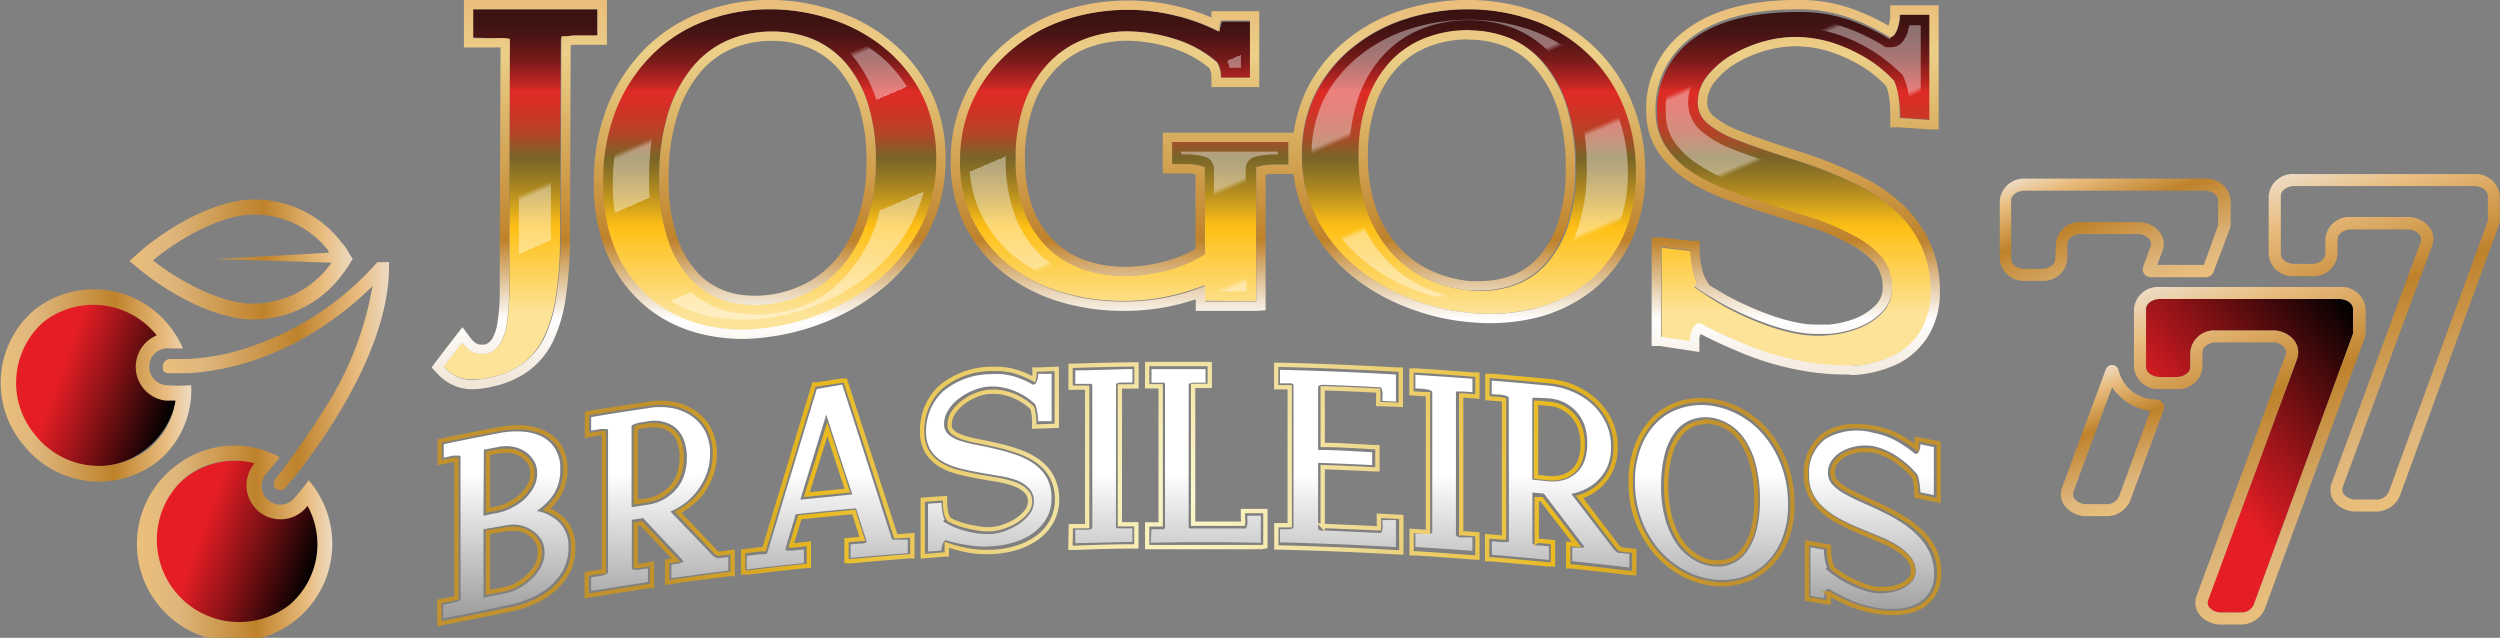 <?xml version="1.0" encoding="UTF-8"?> <svg xmlns="http://www.w3.org/2000/svg" xmlns:xlink="http://www.w3.org/1999/xlink" id="Layer_1" data-name="Layer 1" viewBox="0 0 185.02 47.2"><rect x="0" y="0" width="185.02" height="47.2" fill="#808080" stroke="none"/><defs><linearGradient id="Dull_Brass" x1="182.45" y1="35.4" x2="173.63" y2="11.17" gradientUnits="userSpaceOnUse"><stop offset="0.01" stop-color="#eabf7c"></stop><stop offset="0.19" stop-color="#deb67c"></stop><stop offset="0.6" stop-color="#bf822b"></stop><stop offset="0.87" stop-color="#e9bd80"></stop><stop offset="1" stop-color="#eddbc3"></stop></linearGradient><linearGradient id="Dull_Brass-2" x1="158.45" y1="22.11" x2="154.49" y2="11.23" xlink:href="#Dull_Brass"></linearGradient><linearGradient id="Dull_Brass-3" x1="157.86" y1="37.43" x2="154.26" y2="27.56" xlink:href="#Dull_Brass"></linearGradient><linearGradient id="linear-gradient" x1="157.68" y1="37.86" x2="174.91" y2="23.4" gradientUnits="userSpaceOnUse"><stop offset="0.28" stop-color="#e51e25"></stop><stop offset="0.58" stop-color="#881216"></stop><stop offset="1"></stop></linearGradient><linearGradient id="Dull_Brass-4" x1="172.48" y1="43.76" x2="163.67" y2="19.54" xlink:href="#Dull_Brass"></linearGradient><linearGradient id="linear-gradient-2" x1="37.45" y1="45.59" x2="37.45" y2="27.08" gradientUnits="userSpaceOnUse"><stop offset="0.01" stop-color="#9e9e9e"></stop><stop offset="0.58" stop-color="#fff"></stop></linearGradient><linearGradient id="linear-gradient-3" x1="48.82" y1="45.59" x2="48.82" y2="27.08" xlink:href="#linear-gradient-2"></linearGradient><linearGradient id="linear-gradient-4" x1="61.25" y1="45.59" x2="61.25" y2="27.08" xlink:href="#linear-gradient-2"></linearGradient><linearGradient id="linear-gradient-5" x1="73.19" y1="45.59" x2="73.19" y2="27.08" xlink:href="#linear-gradient-2"></linearGradient><linearGradient id="linear-gradient-6" x1="81.69" y1="45.59" x2="81.69" y2="27.08" xlink:href="#linear-gradient-2"></linearGradient><linearGradient id="linear-gradient-7" x1="89.3" y1="45.59" x2="89.3" y2="27.08" xlink:href="#linear-gradient-2"></linearGradient><linearGradient id="linear-gradient-8" x1="99.07" y1="45.59" x2="99.07" y2="27.08" xlink:href="#linear-gradient-2"></linearGradient><linearGradient id="linear-gradient-9" x1="106.88" y1="45.59" x2="106.88" y2="27.08" xlink:href="#linear-gradient-2"></linearGradient><linearGradient id="linear-gradient-10" x1="115.5" y1="45.59" x2="115.5" y2="27.08" xlink:href="#linear-gradient-2"></linearGradient><linearGradient id="linear-gradient-11" x1="126.67" y1="45.59" x2="126.67" y2="27.08" xlink:href="#linear-gradient-2"></linearGradient><linearGradient id="linear-gradient-12" x1="138.52" y1="45.59" x2="138.52" y2="27.08" xlink:href="#linear-gradient-2"></linearGradient><radialGradient id="Gold_Radial" cx="88" cy="36.37" r="39.82" gradientUnits="userSpaceOnUse"><stop offset="0" stop-color="#fcf8cd"></stop><stop offset="0.11" stop-color="#f8f0bc"></stop><stop offset="0.33" stop-color="#efda8f"></stop><stop offset="0.37" stop-color="#edd586"></stop><stop offset="0.69" stop-color="#e9ba1f"></stop><stop offset="1" stop-color="#c1912d"></stop></radialGradient><radialGradient id="Gold_Radial-11" cx="88" cy="36.37" r="39.86" xlink:href="#Gold_Radial"></radialGradient><linearGradient id="New_Gradient_Swatch_copy_2" x1="38.54" y1="27.95" x2="38.54" y2="0.52" gradientUnits="userSpaceOnUse"><stop offset="0.18" stop-color="#fde397"></stop><stop offset="0.41" stop-color="#ffc016"></stop><stop offset="0.43" stop-color="#f2b718"></stop><stop offset="0.51" stop-color="#b28b20"></stop><stop offset="0.57" stop-color="#897026"></stop><stop offset="0.6" stop-color="#7a6528"></stop><stop offset="0.62" stop-color="#8b5b28"></stop><stop offset="0.66" stop-color="#b04627"></stop><stop offset="0.71" stop-color="#ca3726"></stop><stop offset="0.75" stop-color="#d92e26"></stop><stop offset="0.78" stop-color="#df2b26"></stop><stop offset="0.79" stop-color="#ca2823"></stop><stop offset="0.83" stop-color="#9e211e"></stop><stop offset="0.86" stop-color="#791c1a"></stop><stop offset="0.9" stop-color="#5d1716"></stop><stop offset="0.93" stop-color="#491414"></stop><stop offset="0.97" stop-color="#3d1312"></stop><stop offset="1" stop-color="#391212"></stop></linearGradient><linearGradient id="New_Gradient_Swatch_copy_2-2" x1="56.98" y1="27.95" x2="56.98" y2="0.52" xlink:href="#New_Gradient_Swatch_copy_2"></linearGradient><linearGradient id="New_Gradient_Swatch_copy_2-3" x1="83.17" y1="27.95" x2="83.17" y2="0.52" xlink:href="#New_Gradient_Swatch_copy_2"></linearGradient><linearGradient id="New_Gradient_Swatch_copy_2-4" x1="108.78" y1="27.95" x2="108.78" y2="0.52" xlink:href="#New_Gradient_Swatch_copy_2"></linearGradient><linearGradient id="New_Gradient_Swatch_copy_2-5" x1="132.72" y1="27.95" x2="132.72" y2="0.52" xlink:href="#New_Gradient_Swatch_copy_2"></linearGradient><linearGradient id="linear-gradient-13" x1="38.07" y1="12.66" x2="53.93" y2="49.48" gradientUnits="userSpaceOnUse"><stop offset="0.04" stop-color="#fff" stop-opacity="0"></stop><stop offset="0.05" stop-color="#fff"></stop><stop offset="0.14" stop-color="#fff"></stop><stop offset="0.14" stop-color="#fff" stop-opacity="0.62"></stop><stop offset="0.14" stop-color="#fff" stop-opacity="0"></stop><stop offset="0.33" stop-color="#fff" stop-opacity="0"></stop><stop offset="0.33" stop-color="#fff"></stop><stop offset="0.54" stop-color="#fff"></stop><stop offset="0.55" stop-color="#fff" stop-opacity="0"></stop><stop offset="0.71" stop-color="#fff" stop-opacity="0"></stop><stop offset="0.72" stop-color="#fff"></stop><stop offset="0.88" stop-color="#fff"></stop><stop offset="0.89" stop-color="#fff" stop-opacity="0"></stop></linearGradient><linearGradient id="linear-gradient-14" x1="53.99" y1="5.8" x2="69.86" y2="42.62" xlink:href="#linear-gradient-13"></linearGradient><linearGradient id="linear-gradient-15" x1="76.65" y1="-3.96" x2="92.51" y2="32.85" xlink:href="#linear-gradient-13"></linearGradient><linearGradient id="linear-gradient-16" x1="98.06" y1="-13.19" x2="113.93" y2="23.63" xlink:href="#linear-gradient-13"></linearGradient><linearGradient id="linear-gradient-17" x1="117.94" y1="-21.76" x2="133.81" y2="15.06" xlink:href="#linear-gradient-13"></linearGradient><linearGradient id="linear-gradient-18" x1="38.44" y1="0.17" x2="38.44" y2="28.29" gradientUnits="userSpaceOnUse"><stop offset="0.01" stop-color="#eabf7c"></stop><stop offset="0.13" stop-color="#eccf88"></stop><stop offset="0.62" stop-color="#bf822b"></stop><stop offset="0.71" stop-color="#dbb988"></stop><stop offset="0.83" stop-color="#fff"></stop><stop offset="0.99" stop-color="#f2e6d8"></stop></linearGradient><linearGradient id="linear-gradient-19" x1="56.97" y1="0.17" x2="56.97" y2="28.29" xlink:href="#linear-gradient-18"></linearGradient><linearGradient id="linear-gradient-20" x1="83.17" y1="0.17" x2="83.17" y2="28.29" xlink:href="#linear-gradient-18"></linearGradient><linearGradient id="linear-gradient-21" x1="108.78" y1="0.17" x2="108.78" y2="28.29" xlink:href="#linear-gradient-18"></linearGradient><linearGradient id="linear-gradient-22" x1="132.72" y1="0.17" x2="132.72" y2="28.29" xlink:href="#linear-gradient-18"></linearGradient><linearGradient id="linear-gradient-23" x1="11.75" y1="37.89" x2="23.22" y2="42.07" xlink:href="#linear-gradient"></linearGradient><linearGradient id="linear-gradient-24" x1="-37.91" y1="-48.63" x2="-26.28" y2="-52.3" gradientTransform="translate(1.74 87.81) rotate(37.54)" xlink:href="#linear-gradient"></linearGradient><linearGradient id="Dull_Brass-5" x1="11.95" y1="27.72" x2="28.79" y2="27.72" xlink:href="#Dull_Brass"></linearGradient><linearGradient id="Dull_Brass-6" x1="9.53" y1="19.07" x2="26.1" y2="19.07" xlink:href="#Dull_Brass"></linearGradient><linearGradient id="Dull_Brass-7" x1="10.47" y1="39.9" x2="24.63" y2="39.9" xlink:href="#Dull_Brass"></linearGradient><linearGradient id="Dull_Brass-8" x1="0" y1="28.36" x2="14.16" y2="28.36" xlink:href="#Dull_Brass"></linearGradient></defs><g id="_777" data-name="777"><path d="M183.12,12.71H169.8a1.78,1.78,0,0,0-1.9,1.62v4.32a1.77,1.77,0,0,0,1.9,1.62h1.27A1.78,1.78,0,0,0,173,18.65V17.54c0-.39.46-.73,1-.73h4.18a1.11,1.11,0,0,1,.83.33.54.54,0,0,1,.14.59l-6.59,17.85a1.43,1.43,0,0,0,.31,1.49,2.06,2.06,0,0,0,1.5.62h1.41a1.92,1.92,0,0,0,1.82-1.14l7.34-20.07A1.32,1.32,0,0,0,185,16V14.33A1.78,1.78,0,0,0,183.12,12.71ZM175.77,36.8h-1.41a1.14,1.14,0,0,1-.84-.33.58.58,0,0,1-.14-.59L180,18a1.43,1.43,0,0,0-.32-1.49,2,2,0,0,0-1.49-.62H174a1.79,1.79,0,0,0-1.91,1.62v1.11c0,.4-.46.74-1,.74H169.8c-.55,0-1-.34-1-.74V14.33c0-.4.46-.73,1-.73h13.32c.54,0,1,.33,1,.73V16a.39.39,0,0,1,0,.18l-7.34,20.07A1,1,0,0,1,175.77,36.8Z" transform="translate(0 0.17)" fill="url(#Dull_Brass)"></path><path d="M153,19V17.89c0-.4.47-.74,1-.74h4.18a1.13,1.13,0,0,1,.84.33.54.54,0,0,1,.14.59l-.55,1.5a.56.56,0,0,0,.15.61.66.66,0,0,0,.52.17,2.89,2.89,0,0,1,.5,0h3.45a.63.63,0,0,0,.59-.39L165,16.83a1.37,1.37,0,0,0,.09-.49V14.67a1.79,1.79,0,0,0-1.9-1.62H149.87A1.79,1.79,0,0,0,148,14.67V19a1.79,1.79,0,0,0,1.91,1.62h1.27A1.78,1.78,0,0,0,153,19Zm-.89,0c0,.39-.46.73-1,.73h-1.27c-.55,0-1-.34-1-.73V14.67c0-.4.46-.73,1-.73h13.32c.54,0,1,.33,1,.73v1.67a.58.58,0,0,1,0,.18l-1.06,2.91h-3.44l.39-1.06a1.43,1.43,0,0,0-.32-1.49,2,2,0,0,0-1.5-.61h-4.18a1.77,1.77,0,0,0-1.9,1.62Z" transform="translate(0 0.17)" fill="url(#Dull_Brass-2)"></path><path d="M159.57,29.39a2.81,2.81,0,0,1-2.77-2.13.48.48,0,0,0-.45-.41.49.49,0,0,0-.5.31l-3.24,8.76a1.43,1.43,0,0,0,.32,1.49,2,2,0,0,0,1.5.62h1.41a1.9,1.9,0,0,0,1.81-1.14l2.47-6.72a.57.57,0,0,0-.1-.56A.63.63,0,0,0,159.57,29.39Zm-3.73,7.75h-1.41a1.13,1.13,0,0,1-.84-.33.55.55,0,0,1-.14-.58l2.86-7.74a4,4,0,0,0,2.83,1.74l-2.32,6.36A1,1,0,0,1,155.84,37.14Z" transform="translate(0 0.17)" fill="url(#Dull_Brass-3)"></path><path d="M165.79,45.16h-1.41a1.13,1.13,0,0,1-.84-.33.54.54,0,0,1-.14-.58L170,26.4a1.45,1.45,0,0,0-.32-1.5,2,2,0,0,0-1.5-.61H164a1.77,1.77,0,0,0-1.9,1.62V27c0,.39-.46.73-1,.73h-1.27c-.55,0-1-.34-1-.73V22.69c0-.39.46-.73,1-.73h13.31c.55,0,1,.34,1,.73v1.67a.57.57,0,0,1,0,.18l-7.35,20.07A1,1,0,0,1,165.79,45.16Z" transform="translate(0 0.17)" fill="url(#linear-gradient)"></path><path d="M175,24.85a1.36,1.36,0,0,0,.08-.49V22.69a1.78,1.78,0,0,0-1.9-1.62H159.83a1.78,1.78,0,0,0-1.9,1.62V27a1.78,1.78,0,0,0,1.9,1.62h1.28A1.78,1.78,0,0,0,163,27V25.91c0-.4.46-.74,1-.74h4.18a1.13,1.13,0,0,1,.84.33.58.58,0,0,1,.14.59l-6.6,17.85a1.43,1.43,0,0,0,.32,1.49,2,2,0,0,0,1.49.62h1.41a1.91,1.91,0,0,0,1.82-1.13L175,24.85ZM165.8,45.16h-1.41a1.11,1.11,0,0,1-.83-.33.52.52,0,0,1-.14-.58L170,26.4a1.47,1.47,0,0,0-.32-1.5,2,2,0,0,0-1.5-.61H164a1.77,1.77,0,0,0-1.9,1.62V27c0,.39-.47.73-1,.73h-1.28c-.54,0-1-.34-1-.73V22.69c0-.39.47-.73,1-.73h13.32c.55,0,1,.34,1,.73v1.67a.57.57,0,0,1,0,.18l-7.35,20.07A1,1,0,0,1,165.8,45.16Z" transform="translate(0 0.17)" fill="url(#Dull_Brass-4)"></path></g><path d="M34.08,33.62s0-.06-.09-.07a.65.65,0,0,0-.19,0l-.26,0-.7.15v-1c1.37-.28,2.75-.56,4.13-.82a6.61,6.61,0,0,1,1.65-.11,3.91,3.91,0,0,1,1.45.35,2.56,2.56,0,0,1,1,.9,2.65,2.65,0,0,1,.39,1.5A3.32,3.32,0,0,1,41,36.37a4.59,4.59,0,0,1-1.28,1.28,3.21,3.21,0,0,1,1.68.85,2.52,2.52,0,0,1,.67,1.88A3.35,3.35,0,0,1,41.68,42a4.27,4.27,0,0,1-1,1.24,6,6,0,0,1-1.45.87,7.55,7.55,0,0,1-1.64.5L35.8,45l-3,.59v-1l.7-.14.26-.07L34,44.3a.14.14,0,0,0,.09-.12ZM35.78,38,37,37.75a3.76,3.76,0,0,0,.88-.34,4,4,0,0,0,.9-.6,3.39,3.39,0,0,0,.69-.86,2.11,2.11,0,0,0,.28-1.09,1.69,1.69,0,0,0-.28-1,2.14,2.14,0,0,0-.68-.66,2.57,2.57,0,0,0-.89-.32,2.91,2.91,0,0,0-.88,0l-1.21.23Zm1.77,5.71a4,4,0,0,0,.88-.35,4.61,4.61,0,0,0,.89-.65,3.4,3.4,0,0,0,.7-.89,2.23,2.23,0,0,0,.28-1.11,1.74,1.74,0,0,0-.28-1,2.13,2.13,0,0,0-.7-.67,2.63,2.63,0,0,0-.89-.35,2.68,2.68,0,0,0-.88,0L35.78,39c0,1,0,1.88,0,2.73s0,1.62,0,2.34Z" transform="translate(0 0.17)" fill="url(#linear-gradient-2)"></path><path d="M45,31.66s0-.06-.09-.08l-.19,0h-.26l-.71.12v-1c1.42-.24,2.84-.46,4.25-.67a5.21,5.21,0,0,1,1.72,0,3.81,3.81,0,0,1,1.45.58,3.18,3.18,0,0,1,1,1.11,3.53,3.53,0,0,1,.38,1.68,4.22,4.22,0,0,1-.22,1.39A4.64,4.64,0,0,1,51.71,36a4.69,4.69,0,0,1-.93,1,5.47,5.47,0,0,1-1.16.69L52.8,41a1,1,0,0,0,.29.14c.07,0,.1,0,.12,0l.69-.08v1c-1.4.18-2.81.36-4.21.56v-1l.4-.06a.71.71,0,0,0,.22-.05l.17-.06a.24.24,0,0,0,.11-.09l-3-3.19-.83.13v3.57c0,.05,0,.09.08.1A.52.52,0,0,0,47,42l.26,0,.69-.1v1l-4.2.66v-1l.71-.11.26-.06a.82.82,0,0,0,.19-.09.15.15,0,0,0,.09-.13Zm2.26-.54L47,31.2a1,1,0,0,0-.18.08c-.06,0-.09.07-.08.11v.43c0,.94,0,1.87,0,2.79s0,1.85,0,2.76l1.28-.2a3.38,3.38,0,0,0,2-1.1,3.15,3.15,0,0,0,.59-1,3.94,3.94,0,0,0,.22-1.37,3.4,3.4,0,0,0-.22-1.3A2.07,2.07,0,0,0,50,31.5a2.11,2.11,0,0,0-.88-.45A2.67,2.67,0,0,0,48,31Z" transform="translate(0 0.17)" fill="url(#linear-gradient-3)"></path><path d="M62.33,28.29Q64.18,34,66,39.71a.15.15,0,0,0,.13.06l.18,0h.21l.66,0v1c-1.41.11-2.82.22-4.23.35v-1l.66-.06.26,0,.18-.06c.06,0,.09-.06.09-.11-.27-.82-.53-1.63-.79-2.44-1.49.13-3,.28-4.46.44l-.75,2.52v.07a.11.11,0,0,0,.08.1l.18,0a1.19,1.19,0,0,0,.26,0l.83-.08v1c-1.41.15-2.81.3-4.22.47v-1l1-.12a.58.58,0,0,0,.19,0l.18,0a.47.47,0,0,0,.14-.08q1.83-6.09,3.67-12.15Zm-3.1,8.52,3.85-.39q-1-3-1.93-5.91Z" transform="translate(0 0.17)" fill="url(#linear-gradient-4)"></path><path d="M76.51,28.28a.19.19,0,0,0,.16-.11.87.87,0,0,0,.1-.24,1.38,1.38,0,0,0,.06-.26c0-.09,0-.15,0-.17l1,0V31l-1,0a3.82,3.82,0,0,0-.08-.75,2,2,0,0,0-.15-.51,5.16,5.16,0,0,0-.5-.42,4.49,4.49,0,0,0-.75-.44,4.69,4.69,0,0,0-1-.34,3.89,3.89,0,0,0-1.15-.1,3.62,3.62,0,0,0-1.09.25,4.35,4.35,0,0,0-1.08.59,3.12,3.12,0,0,0-.83.87,1.91,1.91,0,0,0-.33,1.08,1,1,0,0,0,.34.77,2.62,2.62,0,0,0,.9.47,11,11,0,0,0,1.28.31c.48.09,1,.2,1.46.32a12.07,12.07,0,0,1,1.45.43,5,5,0,0,1,1.28.67,3.1,3.1,0,0,1,.9,1,3.17,3.17,0,0,1,.34,1.55,2.89,2.89,0,0,1-.33,1.37,3.39,3.39,0,0,1-.93,1.08,4.6,4.6,0,0,1-1.43.74,6.85,6.85,0,0,1-1.82.32,7,7,0,0,1-1.87-.12A10.06,10.06,0,0,1,70,39.81H70a.21.21,0,0,0-.16.12.87.87,0,0,0-.1.24,1.29,1.29,0,0,0-.06.25c0,.08,0,.14,0,.16l-1,.07V37.11l1-.07a3.82,3.82,0,0,0,.08.75,1.67,1.67,0,0,0,.15.49l-.12.14.61.33a5.73,5.73,0,0,0,.81.31,8.4,8.4,0,0,0,1,.23,5.46,5.46,0,0,0,1.16.06,3.85,3.85,0,0,0,1-.22,4.64,4.64,0,0,0,1-.49,3.39,3.39,0,0,0,.81-.74,1.48,1.48,0,0,0,.33-.92,1.31,1.31,0,0,0-.35-1,2.45,2.45,0,0,0-.9-.6A6.73,6.73,0,0,0,74,35.06l-1.46-.25c-.5-.09-1-.19-1.47-.31a5.1,5.1,0,0,1-1.28-.5,2.59,2.59,0,0,1-.9-.84,2.44,2.44,0,0,1-.35-1.35,4,4,0,0,1,1.24-3,5.54,5.54,0,0,1,3.59-1.29,4.73,4.73,0,0,1,1.81.21,7.79,7.79,0,0,1,1.31.59Z" transform="translate(0 0.17)" fill="url(#linear-gradient-5)"></path><path d="M80.84,28.34s0-.07-.1-.1l-.19,0-.26,0-.71,0v-1c1.41,0,2.82-.08,4.23-.1v1h-.7l-.26,0-.18.06c-.06,0-.08.06-.08.1v.43c0,.56,0,1.11,0,1.64s0,1.08,0,1.63c0,1.1,0,2.18,0,3.24s0,2.12,0,3.16v.42s0,.08.08.11l.18,0a1.09,1.09,0,0,0,.26,0h.7v1l-4.23.1v-1l.71,0a1,1,0,0,0,.26,0,.6.6,0,0,0,.19-.06c.07,0,.1-.06.1-.11Z" transform="translate(0 0.17)" fill="url(#linear-gradient-6)"></path><path d="M85.22,39h.72l.13,0c.1,0,.15-.08.15-.17V28.25s0-.07-.09-.1l-.18,0-.26,0h-.47v-1c1.33,0,2.66,0,4,0v1H88.5l-.27,0-.18.06s-.08.05-.08.09v.43c0,1,0,2.1,0,3.16s0,2.13,0,3.23c0,.55,0,1.09,0,1.63s0,1.1,0,1.66v.41a.14.14,0,0,0,.08.12l.18,0,.27,0c1.23,0,2.47,0,3.7,0a1.15,1.15,0,0,0,.11-.28,1.92,1.92,0,0,0,0-.45V38l1,0v2c-2.72-.06-5.43-.07-8.15,0Z" transform="translate(0 0.17)" fill="url(#linear-gradient-7)"></path><path d="M101.55,34.25c-1.35-.07-2.69-.12-4-.17,0,.75,0,1.49,0,2.23s0,1.47,0,2.21v.41c0,.07.06.13.19.16a1.16,1.16,0,0,0,.28,0l4.19.19a.9.9,0,0,0,.1-.27,1.55,1.55,0,0,0,0-.45v-.24l1,0v2c-2.86-.17-5.72-.28-8.58-.35V39l.47,0h.26a.76.76,0,0,0,.18-.06.11.11,0,0,0,.09-.11V28.35q0-.11-.15-.15l-.13,0-.72,0v-1c2.86.07,5.72.18,8.58.35v2l-1-.05v-.27a1.45,1.45,0,0,0,0-.43,1.16,1.16,0,0,0-.1-.3c-1.38-.08-2.76-.14-4.14-.19l-.26,0-.18.05s-.08.05-.08.09v.43c0,.72,0,1.44,0,2.14s0,1.41,0,2.11c1.35,0,2.69.1,4,.17Z" transform="translate(0 0.17)" fill="url(#linear-gradient-8)"></path><path d="M106,28.84s0-.07-.09-.1l-.19-.07-.26-.05-.71-.05v-1c1.41.09,2.81.18,4.22.29v1l-.69-.06-.27,0-.17,0c-.06,0-.09.05-.09.09v.43c0,.56,0,1.11,0,1.65s0,1.08,0,1.63c0,1.1,0,2.18,0,3.24s0,2.11,0,3.16v.41a.14.14,0,0,0,.09.12l.17.07.27,0,.69,0v1c-1.41-.11-2.81-.2-4.22-.29v-1l.71,0a1.12,1.12,0,0,0,.26,0l.19,0a.11.11,0,0,0,.09-.11Z" transform="translate(0 0.17)" fill="url(#linear-gradient-9)"></path><path d="M111.66,29.27s0-.07-.1-.1l-.18-.07-.27-.06L110.4,29V28c1.43.11,2.85.24,4.28.38a5.68,5.68,0,0,1,1.72.45,5.15,5.15,0,0,1,1.45.93,4.63,4.63,0,0,1,1,1.37,4.1,4.1,0,0,1,.38,1.77,3.77,3.77,0,0,1-.22,1.34,3.33,3.33,0,0,1-.62,1,3.21,3.21,0,0,1-.94.73,4.21,4.21,0,0,1-1.16.41l3.18,4.15a1.73,1.73,0,0,0,.3.22l.12,0,.69.08v1c-1.41-.17-2.81-.32-4.22-.47v-1l.4,0a.81.81,0,0,0,.22,0l.17,0a.14.14,0,0,0,.11-.06l-3-3.94-.85-.08V40a.14.14,0,0,0,.09.12.75.75,0,0,0,.18.08l.26,0,.69.07v1c-1.4-.14-2.81-.27-4.22-.38v-1l.71.06h.27l.18,0c.07,0,.1-.06.1-.11Zm2.27,0-.26,0a.84.84,0,0,0-.18,0q-.09,0-.09.09v.43c0,.94,0,1.87,0,2.79s0,1.84,0,2.75l1.3.13a3.17,3.17,0,0,0,1.07-.12,2.38,2.38,0,0,0,.89-.5,2.41,2.41,0,0,0,.6-.89,3.63,3.63,0,0,0,.21-1.31,4.17,4.17,0,0,0-.21-1.36,3.2,3.2,0,0,0-.6-1,3.33,3.33,0,0,0-.88-.66,3.3,3.3,0,0,0-1.06-.3Z" transform="translate(0 0.17)" fill="url(#linear-gradient-10)"></path><path d="M121,35.53a7,7,0,0,1,.47-2.67A5.14,5.14,0,0,1,122.72,31a4.32,4.32,0,0,1,1.81-1,5.11,5.11,0,0,1,2.14-.14,6.07,6.07,0,0,1,2.15.75,6.44,6.44,0,0,1,1.8,1.54,7.47,7.47,0,0,1,1.24,2.22,8.12,8.12,0,0,1,.47,2.81,6.64,6.64,0,0,1-.47,2.58,5.07,5.07,0,0,1-1.24,1.81,4.4,4.4,0,0,1-1.8,1,5.32,5.32,0,0,1-2.15.13,6.09,6.09,0,0,1-2.14-.75,6.58,6.58,0,0,1-1.81-1.52,7.44,7.44,0,0,1-1.24-2.17A7.69,7.69,0,0,1,121,35.53Zm1.93.24a8.93,8.93,0,0,0,.3,2.43,6.16,6.16,0,0,0,.81,1.81,4,4,0,0,0,1.2,1.18,3.54,3.54,0,0,0,1.42.54,2.84,2.84,0,0,0,1.4-.13,2.53,2.53,0,0,0,1.14-.85,4.4,4.4,0,0,0,.77-1.58,8.85,8.85,0,0,0,.28-2.35,10.52,10.52,0,0,0-.28-2.51,6.17,6.17,0,0,0-.77-1.85,3.69,3.69,0,0,0-1.14-1.18,3.44,3.44,0,0,0-1.4-.54,3,3,0,0,0-1.42.13,2.69,2.69,0,0,0-1.2.85,4.55,4.55,0,0,0-.81,1.62A8.67,8.67,0,0,0,122.94,35.77Z" transform="translate(0 0.17)" fill="url(#linear-gradient-11)"></path><path d="M141.8,33.41a.15.15,0,0,0,.16-.07.51.51,0,0,0,.1-.21,1.29,1.29,0,0,0,.06-.25c0-.09,0-.14,0-.17l1,.21v3.55l-1-.2a4.3,4.3,0,0,0-.08-.78,3.26,3.26,0,0,0-.14-.54c-.13-.15-.29-.33-.5-.54a6.73,6.73,0,0,0-.74-.62,5.72,5.72,0,0,0-.94-.57,4.44,4.44,0,0,0-1.15-.38,3.46,3.46,0,0,0-1.07,0,3.71,3.71,0,0,0-1.07.33,2.44,2.44,0,0,0-.82.67,1.56,1.56,0,0,0-.33,1,1.26,1.26,0,0,0,.34.86,3.64,3.64,0,0,0,.89.68c.37.21.8.42,1.27.63s.95.42,1.44.66,1,.5,1.43.79a6.44,6.44,0,0,1,1.26,1,4.25,4.25,0,0,1,.89,1.26,3.64,3.64,0,0,1,.34,1.62,2.43,2.43,0,0,1-.33,1.29,2.29,2.29,0,0,1-.91.86,3.75,3.75,0,0,1-1.41.39,6.64,6.64,0,0,1-1.8-.11,8,8,0,0,1-1.85-.58,13.31,13.31,0,0,1-1.48-.78h-.06a.17.17,0,0,0-.16.08,1,1,0,0,0-.1.21c0,.09,0,.17-.05.25a.54.54,0,0,0,0,.15l-1-.17V40.34l1,.17a3.91,3.91,0,0,0,.07.76,2.35,2.35,0,0,0,.15.54l-.11.11a7.49,7.49,0,0,0,.6.47,8,8,0,0,0,.8.51,10.34,10.34,0,0,0,1,.47,5.91,5.91,0,0,0,1.15.34,4,4,0,0,0,1,0,3.63,3.63,0,0,0,1-.25,2.18,2.18,0,0,0,.8-.54,1.19,1.19,0,0,0,.33-.84,1.68,1.68,0,0,0-.35-1,3.5,3.5,0,0,0-.89-.81,7.41,7.41,0,0,0-1.26-.67L137.84,39c-.49-.2-1-.42-1.45-.66a6.34,6.34,0,0,1-1.26-.81,3.66,3.66,0,0,1-.9-1.06,2.88,2.88,0,0,1-.34-1.43,3.11,3.11,0,0,1,1.23-2.74,4.63,4.63,0,0,1,3.55-.43,5.47,5.47,0,0,1,1.78.66,9.38,9.38,0,0,1,1.3.9Z" transform="translate(0 0.17)" fill="url(#linear-gradient-12)"></path><path d="M32.51,44.34l1-.2.21-.06.06,0V33.85l-.14,0-1.1.22V32.47l.26-.06c1.37-.28,2.76-.56,4.14-.82a7.69,7.69,0,0,1,1.34-.13h.39a4.42,4.42,0,0,1,1.57.39,2.84,2.84,0,0,1,1.16,1,3,3,0,0,1,.44,1.68,3.63,3.63,0,0,1-.54,2,5.46,5.46,0,0,1-.84,1,3.44,3.44,0,0,1,1.19.75,2.84,2.84,0,0,1,.77,2.12A3.67,3.67,0,0,1,42,42.19a4.43,4.43,0,0,1-1.11,1.33,6.16,6.16,0,0,1-1.53.92,8.2,8.2,0,0,1-1.71.52l-1.74.35-3,.6-.39.08Zm3.6-5.12c0,.87,0,1.69,0,2.45s0,1.35,0,2l1.36-.26a3,3,0,0,0,.79-.32,4.26,4.26,0,0,0,.82-.59,3.31,3.31,0,0,0,.64-.81,2,2,0,0,0,.23-1,1.45,1.45,0,0,0-.22-.83,2,2,0,0,0-.59-.58,2.89,2.89,0,0,0-.8-.31,2.92,2.92,0,0,0-.5,0,1.23,1.23,0,0,0-.27,0Zm0-1.63.8-.16a3.84,3.84,0,0,0,.8-.3,4.1,4.1,0,0,0,.82-.56,3,3,0,0,0,.63-.78,1.81,1.81,0,0,0,.24-.93,1.47,1.47,0,0,0-.22-.82,2,2,0,0,0-.59-.56,2.38,2.38,0,0,0-.77-.28,2.56,2.56,0,0,0-.47,0l-.31,0-.93.18Z" transform="translate(0 0.17)" fill="none" stroke-width="0.32" stroke="url(#Gold_Radial)"></path><path d="M43.42,42.3l1-.16.21,0,.06,0V31.88h-.19l-1.06.17V30.43l.27-.05c1.41-.23,2.84-.45,4.26-.66a5.24,5.24,0,0,1,1.82,0,4.05,4.05,0,0,1,1.57.63,3.39,3.39,0,0,1,1.11,1.23,3.75,3.75,0,0,1,.43,1.83,4.37,4.37,0,0,1-.25,1.5A4.65,4.65,0,0,1,52,36.2a4.78,4.78,0,0,1-1,1,5.27,5.27,0,0,1-.82.54l2.84,3,.15.07h.05l1-.13v1.64l-.28,0c-1.38.17-2.8.36-4.2.56l-.37.06V41.38l.66-.1-2.58-2.72-.4.06v3.1l.15,0,1.06-.16v1.65l-.27,0c-1.39.21-2.8.43-4.2.66l-.37.06Zm3.63-10.48c0,.94,0,1.87,0,2.8s0,1.59,0,2.37l.92-.14a3.38,3.38,0,0,0,.95-.34,3.13,3.13,0,0,0,.8-.65,2.84,2.84,0,0,0,.54-.93,3.79,3.79,0,0,0,.19-1.26,3.17,3.17,0,0,0-.19-1.18,1.7,1.7,0,0,0-.5-.74,1.78,1.78,0,0,0-.75-.38,1.9,1.9,0,0,0-.54-.07,2.56,2.56,0,0,0-.39,0l-.74.11-.24.07h0Z" transform="translate(0 0.17)" fill="none" stroke-width="0.32" stroke="url(#Gold_Radial)"></path><path d="M55,40.63l1.28-.15.12,0,.15,0,3.63-12,.06-.2.22,0L62.3,28l.26,0,.08.25,3.65,11.26h.23l1-.07V41l-.3,0c-1.41.11-2.82.23-4.22.36l-.35,0V39.81l1-.09.17,0-.63-2c-1.33.12-2.67.25-4,.39l-.63,2.09h.12l1.18-.13v1.65l-.29,0c-1.4.15-2.82.31-4.21.48l-.36,0Zm4.71-4.2,3-.29-1.48-4.55Z" transform="translate(0 0.17)" fill="none" stroke-width="0.32" stroke="url(#Gold_Radial)"></path><path d="M68.29,36.81l1.65-.11V37a3.82,3.82,0,0,0,.06.68,1.43,1.43,0,0,0,.12.4l.11.19v0l.25.13a6.62,6.62,0,0,0,.77.29,7.58,7.58,0,0,0,1,.22A4.93,4.93,0,0,0,73,39h.32a3.51,3.51,0,0,0,.92-.19,4.27,4.27,0,0,0,1-.47,3.08,3.08,0,0,0,.73-.66,1.18,1.18,0,0,0,.26-.72,1,1,0,0,0-.26-.74,2.27,2.27,0,0,0-.79-.52,6.88,6.88,0,0,0-1.22-.34l-1.46-.25c-.51-.09-1-.2-1.49-.32a4.88,4.88,0,0,1-1.36-.53,2.93,2.93,0,0,1-1-.94,2.72,2.72,0,0,1-.4-1.53,4.32,4.32,0,0,1,1.34-3.28,5.92,5.92,0,0,1,3.8-1.38h.35a4.88,4.88,0,0,1,1.57.25,8.16,8.16,0,0,1,1.2.51.14.14,0,0,0,0-.06,1.74,1.74,0,0,0,.05-.22.72.72,0,0,0,0-.13l0-.3.3,0,1.35-.05v4.21l-1.67.06v-.34a4.11,4.11,0,0,0-.06-.69,2.38,2.38,0,0,0-.1-.37,4.76,4.76,0,0,0-.44-.36,4.84,4.84,0,0,0-.69-.41,4.22,4.22,0,0,0-.89-.31,3.22,3.22,0,0,0-.84-.1h-.22a3.29,3.29,0,0,0-1,.22,4.24,4.24,0,0,0-1,.55,3.26,3.26,0,0,0-.75.78,1.67,1.67,0,0,0-.27.91.63.63,0,0,0,.22.52,2.43,2.43,0,0,0,.79.41,9.84,9.84,0,0,0,1.24.3c.49.1,1,.2,1.47.32a12.23,12.23,0,0,1,1.49.45,5.31,5.31,0,0,1,1.36.71,3.46,3.46,0,0,1,1,1.15,3.53,3.53,0,0,1,.38,1.7,3.25,3.25,0,0,1-.37,1.52,3.7,3.7,0,0,1-1,1.19,5.33,5.33,0,0,1-1.52.79,7.54,7.54,0,0,1-1.91.34h-.48a7,7,0,0,1-1.48-.15,10.39,10.39,0,0,1-1.4-.38l0,.09a2.25,2.25,0,0,0,0,.22.68.68,0,0,0,0,.12l0,.29-.29,0L68.29,41Z" transform="translate(0 0.17)" fill="none" stroke-width="0.32" stroke="url(#Gold_Radial)"></path><path d="M79.25,38.77l1,0a1.18,1.18,0,0,0,.21,0h0V28.52l-.23,0-1,0V26.9h.32c1.39-.05,2.82-.08,4.23-.1h.33v1.63h-1l-.23,0v.27c0,.56,0,1.11,0,1.65s0,1.07,0,1.62c0,1.1,0,2.18,0,3.24s0,2.12,0,3.16v.26h.16l1.06,0v1.64h-.32c-1.41,0-2.83.05-4.22.1h-.34Z" transform="translate(0 0.17)" fill="none" stroke-width="0.32" stroke="url(#Gold_Radial)"></path><path d="M93.36,40.32c-1.78,0-3.58,0-5.36,0H84.9V38.64h1V28.42l-.22,0H84.9V26.77h4.63v1.62h-1l-.23,0v.26c0,1,0,2.1,0,3.16s0,2.13,0,3.23c0,.54,0,1.09,0,1.63s0,1.1,0,1.66v.26h0l.21,0c1.17,0,2.34,0,3.48,0v0a1.26,1.26,0,0,0,0-.37v-.57l1.66,0v2.62Z" transform="translate(0 0.17)" fill="none" stroke-width="0.32" stroke="url(#Gold_Radial)"></path><path d="M103.34,40.7c-2.84-.16-5.72-.28-8.57-.35h-.31V38.7l.85,0h.14V28.49h0l-1,0V26.83h.33c2.85.07,5.74.19,8.58.35l.31,0v2.61L102,29.73v-.57a1.78,1.78,0,0,0,0-.35.64.64,0,0,0,0-.07c-1.28-.07-2.59-.13-3.9-.17l-.21,0v.25c0,.72,0,1.44,0,2.15s0,1.19,0,1.79c1.24,0,2.49.09,3.74.16h.31v1.64h-.34c-1.24-.07-2.48-.12-3.71-.16,0,.63,0,1.26,0,1.89s0,1.47,0,2.21v.26a.51.51,0,0,0,.16,0l4,.17h0a1.82,1.82,0,0,0,0-.37V38l1.66.09v2.62Z" transform="translate(0 0.17)" fill="none" stroke-width="0.32" stroke="url(#Gold_Radial)"></path><path d="M109,41.08c-1.4-.11-2.82-.21-4.22-.3l-.31,0V39.12l1,.07h.21V29l0,0-.22,0-1-.06V27.25l.35,0c1.41.09,2.83.19,4.23.3l.3,0v1.63l-1-.08h-.2v.24c0,.57,0,1.12,0,1.65s0,1.08,0,1.63c0,1.09,0,2.17,0,3.23s0,2.12,0,3.17v.28h0l.2,0,1,.07V41.1Z" transform="translate(0 0.17)" fill="none" stroke-width="0.32" stroke="url(#Gold_Radial)"></path><path d="M120.56,42.23c-1.4-.17-2.82-.33-4.21-.48l-.29,0V40.08l.62.06-2.6-3.37-.35,0v3.09h0a.88.88,0,0,0,.2,0l1,.09v1.65l-.36,0c-1.39-.14-2.81-.26-4.22-.38l-.29,0V39.52l1.06.09h.19V29.43l0,0-.23-.05-1-.08V27.65l.35,0,4.28.39a6,6,0,0,1,1.82.47,5.57,5.57,0,0,1,1.54,1A4.82,4.82,0,0,1,119.16,31a4.42,4.42,0,0,1,.41,1.91,4.16,4.16,0,0,1-.24,1.45,3.64,3.64,0,0,1-.68,1.14,3.7,3.7,0,0,1-1,.8,4.09,4.09,0,0,1-.75.31l2.86,3.74.19.14,0,0,1,.11v1.65Zm-5.85-7h.18a2.68,2.68,0,0,0,.76-.11,1.94,1.94,0,0,0,.77-.43,1.86,1.86,0,0,0,.51-.77,3.22,3.22,0,0,0,.2-1.19,3.77,3.77,0,0,0-.2-1.25,2.8,2.8,0,0,0-.53-.91,2.86,2.86,0,0,0-.79-.59,2.54,2.54,0,0,0-1-.27l-.74-.07h-.19v.23c0,.94,0,1.87,0,2.79s0,1.64,0,2.46Z" transform="translate(0 0.17)" fill="none" stroke-width="0.32" stroke="url(#Gold_Radial)"></path><path d="M127.46,43.07a5.9,5.9,0,0,1-.83-.06,6.34,6.34,0,0,1-2.27-.79,7,7,0,0,1-1.89-1.6,7.78,7.78,0,0,1-1.78-5.09,7.15,7.15,0,0,1,.49-2.8,5.64,5.64,0,0,1,1.32-2,4.79,4.79,0,0,1,1.94-1.09,5.4,5.4,0,0,1,1.45-.2,5.9,5.9,0,0,1,.83.06,6.56,6.56,0,0,1,2.26.79,6.75,6.75,0,0,1,1.89,1.61,8.16,8.16,0,0,1,1.3,2.32,8.52,8.52,0,0,1,.48,2.92,6.93,6.93,0,0,1-.49,2.71,5.47,5.47,0,0,1-1.32,1.92,4.73,4.73,0,0,1-1.93,1.08A5.46,5.46,0,0,1,127.46,43.07Zm-1.25-12a2.55,2.55,0,0,0-.86.15,2.24,2.24,0,0,0-1,.75,4.13,4.13,0,0,0-.75,1.5,8.4,8.4,0,0,0-.29,2.34,8.65,8.65,0,0,0,.29,2.34,5.93,5.93,0,0,0,.77,1.72,3.68,3.68,0,0,0,1.1,1.09,3.23,3.23,0,0,0,1.3.49l.41,0h0a2.54,2.54,0,0,0,.83-.14,2.3,2.3,0,0,0,1-.75,4.48,4.48,0,0,0,.71-1.47,8.67,8.67,0,0,0,.26-2.26,9.87,9.87,0,0,0-.27-2.43,6,6,0,0,0-.72-1.76,3.59,3.59,0,0,0-1-1.08,3.2,3.2,0,0,0-1.27-.49A3,3,0,0,0,126.21,31Z" transform="translate(0 0.17)" fill="none" stroke-width="0.32" stroke="url(#Gold_Radial)"></path><path d="M140,45.19a7.69,7.69,0,0,1-1.38-.14,8.71,8.71,0,0,1-1.93-.6c-.5-.24-1-.47-1.35-.7a1.29,1.29,0,0,0,0,.19,1,1,0,0,0,0,.12l0,.36-.36-.05-1.25-.22V40l1.63.28v.27a4.15,4.15,0,0,0,.07.7,2.14,2.14,0,0,0,.12.45l.11.21,0,0c.09.08.2.16.31.24a7.4,7.4,0,0,0,.77.48,7.77,7.77,0,0,0,1,.46,5.5,5.5,0,0,0,1.09.32,2.87,2.87,0,0,0,.52,0l.38,0a3.43,3.43,0,0,0,.93-.23,1.84,1.84,0,0,0,.68-.47.85.85,0,0,0,.24-.61,1.32,1.32,0,0,0-.28-.85,2.91,2.91,0,0,0-.81-.74,6.83,6.83,0,0,0-1.21-.64l-1.44-.61c-.5-.21-1-.43-1.47-.67a6.74,6.74,0,0,1-1.33-.85,4.13,4.13,0,0,1-1-1.15,3.25,3.25,0,0,1-.38-1.59,3.45,3.45,0,0,1,1.36-3,4,4,0,0,1,2.31-.63,8.26,8.26,0,0,1,1.49.15,5.92,5.92,0,0,1,1.89.7,10.69,10.69,0,0,1,1.14.77.94.94,0,0,0,0-.16.68.68,0,0,0,0-.12l0-.38.37.06,1.26.26v4.22l-1.65-.34v-.26a3.65,3.65,0,0,0-.07-.72,2.48,2.48,0,0,0-.1-.43c-.12-.13-.27-.3-.45-.48a6,6,0,0,0-.7-.59,4.87,4.87,0,0,0-.9-.54,4,4,0,0,0-1.06-.35,2.73,2.73,0,0,0-.5,0,2.56,2.56,0,0,0-.47,0,2.88,2.88,0,0,0-1,.29,2.09,2.09,0,0,0-.7.58,1.22,1.22,0,0,0-.26.8.92.92,0,0,0,.25.64,3.19,3.19,0,0,0,.81.62,13.08,13.08,0,0,0,1.24.61l1.45.67a15.87,15.87,0,0,1,1.46.8,6.77,6.77,0,0,1,1.32,1,4.61,4.61,0,0,1,1,1.35,4.1,4.1,0,0,1,.36,1.76,2.81,2.81,0,0,1-.37,1.46,2.59,2.59,0,0,1-1,1,4.15,4.15,0,0,1-1.53.43Z" transform="translate(0 0.17)" fill="none" stroke-width="0.32" stroke="url(#Gold_Radial-11)"></path><path d="M34.21,25.16a2.32,2.32,0,0,0,.73.69A1.81,1.81,0,0,0,36,26a1.67,1.67,0,0,0,1-.7,3.92,3.92,0,0,0,.51-1.48,16.39,16.39,0,0,0,.19-2.39c0-1,0-2.11,0-3.47l0-15c0-.08-.06-.14-.18-.19a1.9,1.9,0,0,0-.39-.11,2.58,2.58,0,0,0-.57,0L35,2.6V.52h9.19V2.46l-1.51,0h-.16a6.33,6.33,0,0,0-.63.07c-.26,0-.39.14-.39.29l-.06,14.6a27,27,0,0,1-.3,4.33,10.4,10.4,0,0,1-.9,3.05,5.35,5.35,0,0,1-1.56,1.94,6,6,0,0,1-2.33,1,4.69,4.69,0,0,1-2.14.09,2.9,2.9,0,0,1-1.41-.9C33.3,26.35,33.75,25.75,34.21,25.16Z" transform="translate(0 0.17)" fill="url(#New_Gradient_Swatch_copy_2)"></path><path d="M44.59,13.33a14,14,0,0,1,1-5.49,12,12,0,0,1,2.73-4.06,11.27,11.27,0,0,1,4-2.45A13.55,13.55,0,0,1,57,.52a14.47,14.47,0,0,1,4.7.77,12.16,12.16,0,0,1,3.93,2.19A10.84,10.84,0,0,1,68.36,7a10.47,10.47,0,0,1,1,4.72,10.53,10.53,0,0,1-1,4.66,12.75,12.75,0,0,1-2.75,3.72,15,15,0,0,1-4,2.65,16.31,16.31,0,0,1-4.72,1.38,13.34,13.34,0,0,1-4.69-.18,9.23,9.23,0,0,1-6.6-5.44A12,12,0,0,1,44.59,13.33Zm4.2-.37a13.84,13.84,0,0,0,.63,4.53,8.06,8.06,0,0,0,1.75,3,5.89,5.89,0,0,0,2.6,1.59,7.61,7.61,0,0,0,3.13.22,8.67,8.67,0,0,0,3.07-1,8.29,8.29,0,0,0,2.51-2.08,9.82,9.82,0,0,0,1.69-3.16,13.37,13.37,0,0,0,.64-4.25,13.51,13.51,0,0,0-.59-4.35,8.61,8.61,0,0,0-1.65-3,6.69,6.69,0,0,0-2.49-1.78A8,8,0,0,0,57,2.17a8.18,8.18,0,0,0-3.13.64,7,7,0,0,0-2.62,2,9.69,9.69,0,0,0-1.8,3.38A16,16,0,0,0,48.79,13Z" transform="translate(0 0.17)" fill="url(#New_Gradient_Swatch_copy_2-2)"></path><path d="M89.16,22.09V20.93a16.17,16.17,0,0,1-10.49.55,11.94,11.94,0,0,1-4-2A10,10,0,0,1,72,16.16a9.66,9.66,0,0,1-1-4.54A10.19,10.19,0,0,1,72,7a11,11,0,0,1,2.74-3.5,12.15,12.15,0,0,1,4-2.19,14.51,14.51,0,0,1,4.7-.76A15,15,0,0,1,87,1a14.37,14.37,0,0,1,3.14,1.16,1.21,1.21,0,0,0,.21-.41,1.92,1.92,0,0,0,.08-.31h2.17V5.58H90.38a2.09,2.09,0,0,0-.28-1.14A8.44,8.44,0,0,0,87,2.72a11.88,11.88,0,0,0-3.54-.57,9,9,0,0,0-3.13.58,7.08,7.08,0,0,0-2.62,1.74A8.38,8.38,0,0,0,75.89,7.4a11.61,11.61,0,0,0-.67,4.09,10.78,10.78,0,0,0,.64,4,7.3,7.3,0,0,0,1.77,2.74,7.11,7.11,0,0,0,2.63,1.54,9.41,9.41,0,0,0,3.14.46,12.17,12.17,0,0,0,2.94-.41,9.89,9.89,0,0,0,2.82-1.19V12.29c0-.06-.06-.11-.19-.15a1.59,1.59,0,0,0-.39-.1L88,12H86.74V10.32q4.31,0,8.61,0V12l-1.23,0-.57.06a2.23,2.23,0,0,0-.39.09c-.13,0-.19.09-.19.15,0,3.28,0,6.55,0,9.83C91.71,22.12,90.44,22.1,89.16,22.09Z" transform="translate(0 0.17)" fill="url(#New_Gradient_Swatch_copy_2-3)"></path><path d="M96.37,11.4a10.06,10.06,0,0,1,1-4.61,10.26,10.26,0,0,1,2.71-3.4A11.93,11.93,0,0,1,104,1.26a15,15,0,0,1,4.7-.74,14.25,14.25,0,0,1,4.7.77,11.51,11.51,0,0,1,4,2.3,11.3,11.3,0,0,1,2.74,3.79,12.34,12.34,0,0,1,1.05,5.13,10.68,10.68,0,0,1-1,4.85,9.69,9.69,0,0,1-2.69,3.41,10.38,10.38,0,0,1-3.94,1.89,14.16,14.16,0,0,1-4.71.33,16.22,16.22,0,0,1-4.72-1.14,13.89,13.89,0,0,1-4-2.42,11.58,11.58,0,0,1-2.75-3.51A10,10,0,0,1,96.37,11.4Zm4.23.09a11.67,11.67,0,0,0,.67,4.1,9,9,0,0,0,1.8,3,8.15,8.15,0,0,0,2.63,1.92,9.53,9.53,0,0,0,3.14.82,7.75,7.75,0,0,0,3.07-.32,5.79,5.79,0,0,0,2.49-1.59,7.79,7.79,0,0,0,1.66-2.92,13.33,13.33,0,0,0,.59-4.28A15.09,15.09,0,0,0,116,7.7a9.27,9.27,0,0,0-1.7-3.17,6.66,6.66,0,0,0-2.5-1.84,8.27,8.27,0,0,0-3.07-.6,8.71,8.71,0,0,0-3.13.55A7,7,0,0,0,103,4.36a8.24,8.24,0,0,0-1.76,2.93A11.89,11.89,0,0,0,100.6,11.49Z" transform="translate(0 0.17)" fill="url(#New_Gradient_Swatch_copy_2-4)"></path><path d="M139.91,2.55a.42.42,0,0,0,.35-.21,1.9,1.9,0,0,0,.22-.5,2.8,2.8,0,0,0,.12-.56c0-.19.05-.31.05-.36h2.2V8.69l-2.2-.15a8.26,8.26,0,0,0-.16-1.63,4.14,4.14,0,0,0-.33-1.12,13.84,13.84,0,0,0-1.1-1,10.3,10.3,0,0,0-1.62-1,10.74,10.74,0,0,0-2.08-.84,9.56,9.56,0,0,0-2.51-.37,8.58,8.58,0,0,0-2.37.34,9.72,9.72,0,0,0-2.34,1,6.23,6.23,0,0,0-1.79,1.53,3.1,3.1,0,0,0-.71,2A2.06,2.06,0,0,0,126.39,9a7.18,7.18,0,0,0,2,1.13c.82.34,1.75.66,2.78,1s2.09.67,3.16,1.06a29.05,29.05,0,0,1,3.16,1.34,12.45,12.45,0,0,1,2.76,1.85,8.23,8.23,0,0,1,1.95,2.58,7.84,7.84,0,0,1,.73,3.5,5.39,5.39,0,0,1-.7,2.82,4.88,4.88,0,0,1-2,1.84,7.71,7.71,0,0,1-3.07.78,15.76,15.76,0,0,1-3.93-.32,20.38,20.38,0,0,1-4.05-1.22c-1.23-.52-2.31-1-3.24-1.52l-.12,0a.35.35,0,0,0-.35.14,1.34,1.34,0,0,0-.22.41,4.64,4.64,0,0,0-.12.47c0,.15,0,.25,0,.29l-2.16-.33c0-2.22,0-4.44,0-6.66l2.16.25a6.69,6.69,0,0,0,.18,1.45,3.66,3.66,0,0,0,.33,1l-.25.22c.36.26.79.56,1.31.88a17,17,0,0,0,1.78,1c.66.33,1.39.63,2.18.93a14.51,14.51,0,0,0,2.52.68,8.52,8.52,0,0,0,2.17.07,7.92,7.92,0,0,0,2.22-.51,4.94,4.94,0,0,0,1.74-1.15,2.53,2.53,0,0,0,.71-1.79,3.33,3.33,0,0,0-.76-2.2,6.67,6.67,0,0,0-1.95-1.61,15.37,15.37,0,0,0-2.76-1.22l-3.18-1c-1.07-.33-2.14-.7-3.18-1.08a14.11,14.11,0,0,1-2.78-1.36,6.89,6.89,0,0,1-2-1.86,4.47,4.47,0,0,1-.77-2.64,6.42,6.42,0,0,1,2.66-5.5c1.79-1.34,4.39-2,7.79-2a11.17,11.17,0,0,1,3.93.64,15.27,15.27,0,0,1,2.86,1.39Z" transform="translate(0 0.17)" fill="url(#New_Gradient_Swatch_copy_2-5)"></path><g opacity="0.4"><path d="M35,27.21a2.37,2.37,0,0,1-.57-.06,2.25,2.25,0,0,1-.61-.28l.44-.59a2.82,2.82,0,0,0,.31.21,2.17,2.17,0,0,0,1.09.25l.39,0h.12a2.36,2.36,0,0,0,1.41-1,4.52,4.52,0,0,0,.62-1.75,16.63,16.63,0,0,0,.2-2.5c0-1,0-2.15,0-3.49l0-15A.94.94,0,0,0,37.84,2a2.72,2.72,0,0,0-.54-.15,4.21,4.21,0,0,0-.62,0l-.9,0V1.25h7.73v.49h-1a4.47,4.47,0,0,0-.74.08,1.05,1.05,0,0,0-1,1l0,14.59a28.36,28.36,0,0,1-.29,4.23,10.09,10.09,0,0,1-.83,2.84,4.64,4.64,0,0,1-1.35,1.67,5.5,5.5,0,0,1-2.05.89A6,6,0,0,1,35,27.21Z" transform="translate(0 0.17)" fill="url(#linear-gradient-13)"></path><path d="M55,23.49a11.17,11.17,0,0,1-2.61-.29,8.64,8.64,0,0,1-3.62-1.72,9.09,9.09,0,0,1-2.49-3.3,11.5,11.5,0,0,1-.92-4.85,13.37,13.37,0,0,1,1-5.21,11.57,11.57,0,0,1,2.57-3.81A10.53,10.53,0,0,1,52.58,2,12.89,12.89,0,0,1,57,1.25,14,14,0,0,1,61.49,2,11.51,11.51,0,0,1,65.19,4,10.06,10.06,0,0,1,67.7,7.29a9.8,9.8,0,0,1,.92,4.39,9.62,9.62,0,0,1-1,4.35,11.72,11.72,0,0,1-2.59,3.5,14,14,0,0,1-3.77,2.52,15.48,15.48,0,0,1-4.5,1.32A14.26,14.26,0,0,1,55,23.49ZM57,1.43a9,9,0,0,0-3.41.71,7.67,7.67,0,0,0-2.9,2.15,10.54,10.54,0,0,0-1.94,3.63,16.86,16.86,0,0,0-.71,5,14.8,14.8,0,0,0,.66,4.78A8.7,8.7,0,0,0,50.65,21a6.52,6.52,0,0,0,2.92,1.78,8.28,8.28,0,0,0,2.29.32h0A8.42,8.42,0,0,0,57,23.07a9.51,9.51,0,0,0,3.33-1A9.09,9.09,0,0,0,63,19.77a10.69,10.69,0,0,0,1.83-3.39,14.31,14.31,0,0,0,.68-4.49,14.41,14.41,0,0,0-.63-4.58A9.53,9.53,0,0,0,63.12,4a7.42,7.42,0,0,0-2.76-2,8.71,8.71,0,0,0-3.26-.62Z" transform="translate(0 0.17)" fill="url(#linear-gradient-14)"></path><path d="M92.26,21.4l-2.36,0V19.83l-1,.42a14.82,14.82,0,0,1-5.49,1.12h-.31a14.56,14.56,0,0,1-4.2-.6,11,11,0,0,1-3.71-1.87,9.34,9.34,0,0,1-2.52-3.08,8.92,8.92,0,0,1-.92-4.19,9.58,9.58,0,0,1,1-4.3,10.28,10.28,0,0,1,2.55-3.27A11.51,11.51,0,0,1,79,2a13.8,13.8,0,0,1,4.46-.72,13.89,13.89,0,0,1,6.33,1.49l.54.28.37-.48a1.87,1.87,0,0,0,.25-.44h.89V4.85H91a2.7,2.7,0,0,0-.33-.8l0-.08-.08-.06A9,9,0,0,0,87.18,2a12.47,12.47,0,0,0-3.74-.6A9.45,9.45,0,0,0,80,2,8,8,0,0,0,77.15,4a9.28,9.28,0,0,0-2,3.18,12.58,12.58,0,0,0-.72,4.35,12,12,0,0,0,.69,4.28,8.07,8.07,0,0,0,2,3A7.8,7.8,0,0,0,80,20.48a10.24,10.24,0,0,0,3.19.5h.2a13.71,13.71,0,0,0,3.11-.44,10.73,10.73,0,0,0,3-1.28l.34-.21V12.29a.9.9,0,0,0-.68-.85,4.21,4.21,0,0,0-.51-.12l-.65-.07h-.58v-.2h.39c2.24,0,4.51,0,6.76,0v.21h-.53l-.61.06a3.49,3.49,0,0,0-.55.12.9.9,0,0,0-.69.85Z" transform="translate(0 0.17)" fill="url(#linear-gradient-15)"></path><path d="M110.25,22.32c-.43,0-.88,0-1.33-.06a15.83,15.83,0,0,1-4.51-1.09,13.38,13.38,0,0,1-3.77-2.29,10.71,10.71,0,0,1-2.57-3.3,9,9,0,0,1-1-4.19A9.31,9.31,0,0,1,98,7.12,9.91,9.91,0,0,1,100.56,4a11.45,11.45,0,0,1,3.7-2,14.27,14.27,0,0,1,4.47-.71,13.72,13.72,0,0,1,4.46.73,10.86,10.86,0,0,1,3.71,2.15,10.85,10.85,0,0,1,2.57,3.55,11.76,11.76,0,0,1,1,4.83,10.21,10.21,0,0,1-.92,4.53A8.77,8.77,0,0,1,117,20.19,9.38,9.38,0,0,1,113.38,22,12.78,12.78,0,0,1,110.25,22.32Zm-1.57-21a9.56,9.56,0,0,0-3.32.59,7.79,7.79,0,0,0-2.88,1.9A8.82,8.82,0,0,0,100.55,7a13.06,13.06,0,0,0-.69,4.46,12.57,12.57,0,0,0,.72,4.34,9.8,9.8,0,0,0,2,3.24,8.84,8.84,0,0,0,2.87,2.09,10.18,10.18,0,0,0,3.38.88c.27,0,.54,0,.81,0a8.25,8.25,0,0,0,2.55-.4,6.71,6.71,0,0,0,2.8-1.78,8.81,8.81,0,0,0,1.82-3.19,14.23,14.23,0,0,0,.62-4.52,15.63,15.63,0,0,0-.68-4.73,9.85,9.85,0,0,0-1.83-3.42,7.46,7.46,0,0,0-2.78-2,8.89,8.89,0,0,0-3.35-.65Z" transform="translate(0 0.17)" fill="url(#linear-gradient-16)"></path><path d="M136.38,26.13a15.82,15.82,0,0,1-3-.33,19.73,19.73,0,0,1-3.9-1.17c-1.25-.53-2.29-1-3.18-1.5l-.11-.06-.25,0h-.17a1.1,1.1,0,0,0-.86.42,2,2,0,0,0-.34.64.75.75,0,0,0,0,.16l-.85-.13,0-5.21.73.08a8,8,0,0,0,.15,1c.06.25.11.46.17.64l-.52.48.72.53c.36.27.8.56,1.35.91a18.34,18.34,0,0,0,1.85,1c.68.33,1.43.65,2.24.95a15.61,15.61,0,0,0,2.65.72,8.34,8.34,0,0,0,1.45.12c.29,0,.6,0,.91,0a8.37,8.37,0,0,0,2.44-.56,5.53,5.53,0,0,0,2-1.33,3.18,3.18,0,0,0,.91-2.29,4.12,4.12,0,0,0-.92-2.67,7.78,7.78,0,0,0-2.15-1.78,17,17,0,0,0-2.9-1.28c-1-.35-2.12-.7-3.19-1s-2.11-.69-3.15-1.07A13.8,13.8,0,0,1,125.68,12a6.23,6.23,0,0,1-1.76-1.66,3.73,3.73,0,0,1-.64-2.22,5.73,5.73,0,0,1,2.37-4.91c1.68-1.26,4.16-1.91,7.35-1.91a10.27,10.27,0,0,1,3.67.6,14.39,14.39,0,0,1,2.72,1.32l.18.11h.33a1.12,1.12,0,0,0,1-.54,2.72,2.72,0,0,0,.32-.69c0-.13.07-.26.09-.4h.84V7.9l-.76-.05a10.55,10.55,0,0,0-.15-1.09,4.89,4.89,0,0,0-.41-1.33l-.05-.08-.07-.07a13.26,13.26,0,0,0-1.16-1,10.75,10.75,0,0,0-1.73-1.12,11.55,11.55,0,0,0-2.22-.9,10.19,10.19,0,0,0-2.71-.4h-.11a9.45,9.45,0,0,0-2.47.36,10.76,10.76,0,0,0-2.51,1.06,7.24,7.24,0,0,0-2,1.7,3.93,3.93,0,0,0-.86,2.47,2.73,2.73,0,0,0,1,2.11,7.9,7.9,0,0,0,2.17,1.26c.82.34,1.78.67,2.84,1s2.08.66,3.12,1a30,30,0,0,1,3.08,1.31,11.64,11.64,0,0,1,2.61,1.74,7.74,7.74,0,0,1,1.77,2.35,7.14,7.14,0,0,1,.66,3.18,4.67,4.67,0,0,1-.6,2.44,4.07,4.07,0,0,1-1.71,1.57,7.05,7.05,0,0,1-2.78.7Z" transform="translate(0 0.17)" fill="url(#linear-gradient-17)"></path></g><g id="stroke"><path d="M35,28.29a3.2,3.2,0,0,1-.85-.1,3.24,3.24,0,0,1-1.58-1L32.39,27l.17-.23q.69-.91,1.38-1.8l.28-.36.27.36a2,2,0,0,0,.62.6,1.21,1.21,0,0,0,.56.11h.26a1.34,1.34,0,0,0,.76-.55,3.48,3.48,0,0,0,.46-1.34,14.75,14.75,0,0,0,.18-2.34c0-1,0-2.14,0-3.47L37.39,3A1.09,1.09,0,0,0,37.11,3a2.72,2.72,0,0,0-.43,0l-2,0V.17h9.89V2.8l-2,0a3.78,3.78,0,0,0-.58.06l-.1,0-.05,14.53a29.06,29.06,0,0,1-.31,4.39A10.87,10.87,0,0,1,40.59,25,5.61,5.61,0,0,1,38.92,27a6.53,6.53,0,0,1-2.45,1.08A7,7,0,0,1,35,28.29Z" transform="translate(0 0.17)" fill="none" stroke-width="0.69" stroke="url(#linear-gradient-18)"></path><path d="M55,24.57a12.7,12.7,0,0,1-2.85-.32,9.83,9.83,0,0,1-4.06-1.94,10.1,10.1,0,0,1-2.79-3.68,12.54,12.54,0,0,1-1-5.3A14.52,14.52,0,0,1,45.32,7.7a12.56,12.56,0,0,1,2.81-4.17A11.52,11.52,0,0,1,52.21,1,13.8,13.8,0,0,1,57,.17,15,15,0,0,1,61.84,1a12.28,12.28,0,0,1,4,2.26,11,11,0,0,1,2.79,3.6,10.89,10.89,0,0,1,1,4.87,11,11,0,0,1-1.08,4.82,13.15,13.15,0,0,1-2.82,3.81A15.41,15.41,0,0,1,61.74,23a16.49,16.49,0,0,1-4.81,1.41A14.66,14.66,0,0,1,55,24.57ZM57,2.51a7.81,7.81,0,0,0-3,.62A6.72,6.72,0,0,0,51.53,5,9.64,9.64,0,0,0,49.8,8.26a15.58,15.58,0,0,0-.66,4.7,13.45,13.45,0,0,0,.61,4.42,7.51,7.51,0,0,0,1.67,2.91,5.59,5.59,0,0,0,2.45,1.5,7.24,7.24,0,0,0,2,.27h0a8.35,8.35,0,0,0,1-.06,8.6,8.6,0,0,0,3-.93,7.83,7.83,0,0,0,2.4-2A9.72,9.72,0,0,0,63.85,16a13.3,13.3,0,0,0,.62-4.14,13.39,13.39,0,0,0-.57-4.24,8.35,8.35,0,0,0-1.59-2.91A6.2,6.2,0,0,0,60,3.05a7.53,7.53,0,0,0-2.85-.54Z" transform="translate(0 0.17)" fill="none" stroke-width="0.69" stroke="url(#linear-gradient-19)"></path><path d="M93,22.49c-1.28,0-2.56,0-3.82,0h-.34v-1a16,16,0,0,1-5.41,1h-.33a16,16,0,0,1-4.51-.64,12.22,12.22,0,0,1-4.07-2.07,10.32,10.32,0,0,1-2.81-3.43,10,10,0,0,1-1-4.69,10.69,10.69,0,0,1,1.08-4.77,11.3,11.3,0,0,1,2.83-3.61A12.27,12.27,0,0,1,78.62,1,15.4,15.4,0,0,1,87,.62a14.87,14.87,0,0,1,2.92,1s0,0,0-.06A1.28,1.28,0,0,0,90,1.37V1l.34,0h2.51V5.93H90V5.58a1.75,1.75,0,0,0-.21-.91,8.23,8.23,0,0,0-3-1.63,11.65,11.65,0,0,0-3.42-.54,8.51,8.51,0,0,0-3,.55,6.81,6.81,0,0,0-2.49,1.66,8,8,0,0,0-1.72,2.81,11.67,11.67,0,0,0-.65,4,10.76,10.76,0,0,0,.62,3.89A6.9,6.9,0,0,0,77.87,18a6.57,6.57,0,0,0,2.5,1.47,9,9,0,0,0,2.85.45h.18a12.55,12.55,0,0,0,2.86-.4,9.89,9.89,0,0,0,2.56-1.06v-6l-.28-.07L88,12.32h-1.6V10h1.47c2.49,0,5,0,7.49,0h.34v2.36l-1.56,0-.56.05-.26.06v10Z" transform="translate(0 0.17)" fill="none" stroke-width="0.69" stroke="url(#linear-gradient-20)"></path><path d="M110.25,23.4a14,14,0,0,1-1.43-.07A16.35,16.35,0,0,1,104,22.16a14.28,14.28,0,0,1-4.07-2.47,12,12,0,0,1-2.82-3.62A10.16,10.16,0,0,1,96,11.4a10.42,10.42,0,0,1,1-4.76,10.73,10.73,0,0,1,2.8-3.52,12.31,12.31,0,0,1,4-2.19,15.56,15.56,0,0,1,4.81-.76,14.85,14.85,0,0,1,4.82.79,11.54,11.54,0,0,1,6.9,6.27,12.9,12.9,0,0,1,1.08,5.28,11.18,11.18,0,0,1-1,5A10.07,10.07,0,0,1,117.71,21,10.72,10.72,0,0,1,113.65,23,14,14,0,0,1,110.25,23.4Zm-1.57-21a8.42,8.42,0,0,0-3,.53,6.7,6.7,0,0,0-2.48,1.63,7.94,7.94,0,0,0-1.69,2.82,11.87,11.87,0,0,0-.62,4.08,11.67,11.67,0,0,0,.65,4,9,9,0,0,0,1.73,2.89,7.81,7.81,0,0,0,2.52,1.83,9.26,9.26,0,0,0,3,.8q.36,0,.72,0a7.32,7.32,0,0,0,2.22-.34,5.51,5.51,0,0,0,2.34-1.5,7.45,7.45,0,0,0,1.58-2.79,12.94,12.94,0,0,0,.57-4.17,14.85,14.85,0,0,0-.62-4.41,8.93,8.93,0,0,0-1.63-3A6.22,6.22,0,0,0,111.67,3a7.71,7.71,0,0,0-2.94-.58Z" transform="translate(0 0.17)" fill="none" stroke-width="0.69" stroke="url(#linear-gradient-21)"></path><path d="M136.38,27.2a17.13,17.13,0,0,1-3.26-.34A21.2,21.2,0,0,1,129,25.62c-1.26-.53-2.31-1-3.22-1.51h-.06a.76.76,0,0,0-.19.32,2.28,2.28,0,0,0-.11.41,1.84,1.84,0,0,0,0,.24v.4l-.39-.06-2.16-.33-.29,0,0-7.33.39,0,2.16.24.31,0v.31a6.55,6.55,0,0,0,.16,1.37,3.53,3.53,0,0,0,.29.9l.15.25-.14.12c.27.19.58.39,1,.62a15.31,15.31,0,0,0,1.74.95,23.19,23.19,0,0,0,2.15.91,14.06,14.06,0,0,0,2.46.67,7.23,7.23,0,0,0,1.26.1l.82,0a7.62,7.62,0,0,0,2.13-.49,4.68,4.68,0,0,0,1.61-1.07,2.15,2.15,0,0,0,.61-1.55,3.11,3.11,0,0,0-.67-2A6.8,6.8,0,0,0,137,17.56a15.76,15.76,0,0,0-2.7-1.18l-3.17-1c-1.07-.33-2.15-.7-3.2-1.09a14.82,14.82,0,0,1-2.85-1.39,7.33,7.33,0,0,1-2.07-2,4.94,4.94,0,0,1-.83-2.82A6.84,6.84,0,0,1,125,2.3c1.88-1.41,4.57-2.12,8-2.13a11.42,11.42,0,0,1,4.05.67,15.38,15.38,0,0,1,2.84,1.37h0a.16.16,0,0,0,.05-.06,1.28,1.28,0,0,0,.18-.41,3.1,3.1,0,0,0,.11-.51,2.19,2.19,0,0,0,0-.31V.57h2.9V9.06l-.37,0-2.2-.15-.32,0V8.54A8.53,8.53,0,0,0,140.15,7a4,4,0,0,0-.27-1,10.59,10.59,0,0,0-1-.92,9.33,9.33,0,0,0-1.56-1,11,11,0,0,0-2-.82,8.84,8.84,0,0,0-2.42-.35h-.09a8.45,8.45,0,0,0-2.18.32,9.47,9.47,0,0,0-2.26.95,6,6,0,0,0-1.69,1.44A2.78,2.78,0,0,0,126,7.4a1.68,1.68,0,0,0,.62,1.31,7,7,0,0,0,1.87,1.07c.8.33,1.73.65,2.75,1s2.12.67,3.18,1.05a32.16,32.16,0,0,1,3.19,1.36,12.61,12.61,0,0,1,2.84,1.91,8.64,8.64,0,0,1,2,2.68,8.18,8.18,0,0,1,.77,3.65,5.79,5.79,0,0,1-.76,3,5.2,5.2,0,0,1-2.13,2,8.15,8.15,0,0,1-3.21.81C136.89,27.2,136.64,27.2,136.38,27.2Z" transform="translate(0 0.17)" fill="none" stroke-width="0.69" stroke="url(#linear-gradient-22)"></path></g><g id="cherries"><path d="M22.58,36.64a2.11,2.11,0,0,1-1.81,1,2,2,0,0,1-2.07-1.83,1.81,1.81,0,0,1,.88-1.51,6.12,6.12,0,1,0,3,2.39Z" transform="translate(0 0.17)" fill="url(#linear-gradient-23)"></path><path d="M13.12,28.7a2.13,2.13,0,0,1-2-.34,2,2,0,0,1-.52-2.72A1.79,1.79,0,0,1,12.19,25a6.11,6.11,0,1,0,.93,3.72Z" transform="translate(0 0.17)" fill="url(#linear-gradient-24)"></path><path d="M28.61,19.23h0l0,0h0l0,0h0l0,0H28l0,0h-.07l0,0h0l0,0,0,0,0,0h0a21.92,21.92,0,0,1-10.37,6.57,17.17,17.17,0,0,1-3.7.6h-1.2a.55.55,0,0,0-.6.49.53.53,0,0,0,0,.22.3.3,0,0,0,0,.1l.06.09,0,0a.59.59,0,0,0,.28.15h0l.27,0c.26,0,.71,0,1.31,0a19.14,19.14,0,0,0,3.68-.61,21,21,0,0,0,5.19-2.2,24.43,24.43,0,0,0,4.72-3.64,24.39,24.39,0,0,1-3.56,9.1c-1,1.61-2,3-2.68,3.93l-.12.15-.17.21,0,.07-.24.3-.12.16-.28.33,0,0,0,0,0,0-.06.08a.64.64,0,0,0-.06.18.28.28,0,0,0,0,.09.61.61,0,0,0,0,.14.65.65,0,0,0,.11.22l0,0,0,0a.55.55,0,0,0,.4.14.63.63,0,0,0,.25-.09.24.24,0,0,0,.08-.06l0,0c0-.05.47-.54,1.1-1.37a44.4,44.4,0,0,0,2.76-4c2.57-4.23,3.85-8,3.81-11.13h0v-.23l0,0v0l0,0v0l0,0h0l0,0,0,0Z" transform="translate(0 0.17)" fill="url(#Dull_Brass-5)"></path><path d="M24.3,18.45l.06.08L16,19l8.53.27a7.06,7.06,0,0,1-6.44,3c-3.42-.43-6.77-3.17-6.77-3.17s3.28-2.82,6.69-3.34a6.94,6.94,0,0,1,6.3,2.63m1.25-.28-.3-.36-.07-.09h0a8.08,8.08,0,0,0-7.35-3c-3.69.56-7.12,3.48-7.26,3.6l-1,.89,1.06.87c.15.12,3.64,2.95,7.35,3.42A8.19,8.19,0,0,0,25.44,20l.26-.35.4-.66Z" transform="translate(0 0.17)" fill="url(#Dull_Brass-6)"></path><path d="M22.92,35.45l-.09-.1,0,.06c-.61.78-1,1.24-1.05,1.29a1.36,1.36,0,0,1-1.93.14l-.16-.16a1.36,1.36,0,0,1,0-1.77s.39-.45,1-1.22l0-.06-.06,0a7,7,0,0,0-7.69.73,7.23,7.23,0,1,0,10,1.12Zm-.31,2,.15-.18a5.9,5.9,0,0,1-1.33,7.32,6.09,6.09,0,0,1-7.76-9.38,5.76,5.76,0,0,1,5.17-1.09l0,0a2.51,2.51,0,0,0,0,3.25,2.76,2.76,0,0,0,.29.3A2.52,2.52,0,0,0,22.61,37.45Z" transform="translate(0 0.17)" fill="url(#Dull_Brass-7)"></path><path d="M14.15,28.4v-.06h-.09a11.18,11.18,0,0,1-1.7,0,1.37,1.37,0,1,1,.28-2.72s.3,0,.79,0h.08l0-.08a7.72,7.72,0,0,0-1-1.63,7.13,7.13,0,0,0-10-1.12,7.11,7.11,0,0,0-.75,10,7.1,7.1,0,0,0,10,1.12A6.84,6.84,0,0,0,14.15,28.4ZM11,33.05a6,6,0,0,1-8.37-1,6,6,0,0,1,.6-8.4,6,6,0,0,1,8.37,1,2.52,2.52,0,0,0,.67,4.83c.07,0,.32,0,.72,0A5.69,5.69,0,0,1,11,33.05Z" transform="translate(0 0.17)" fill="url(#Dull_Brass-8)"></path></g></svg> 